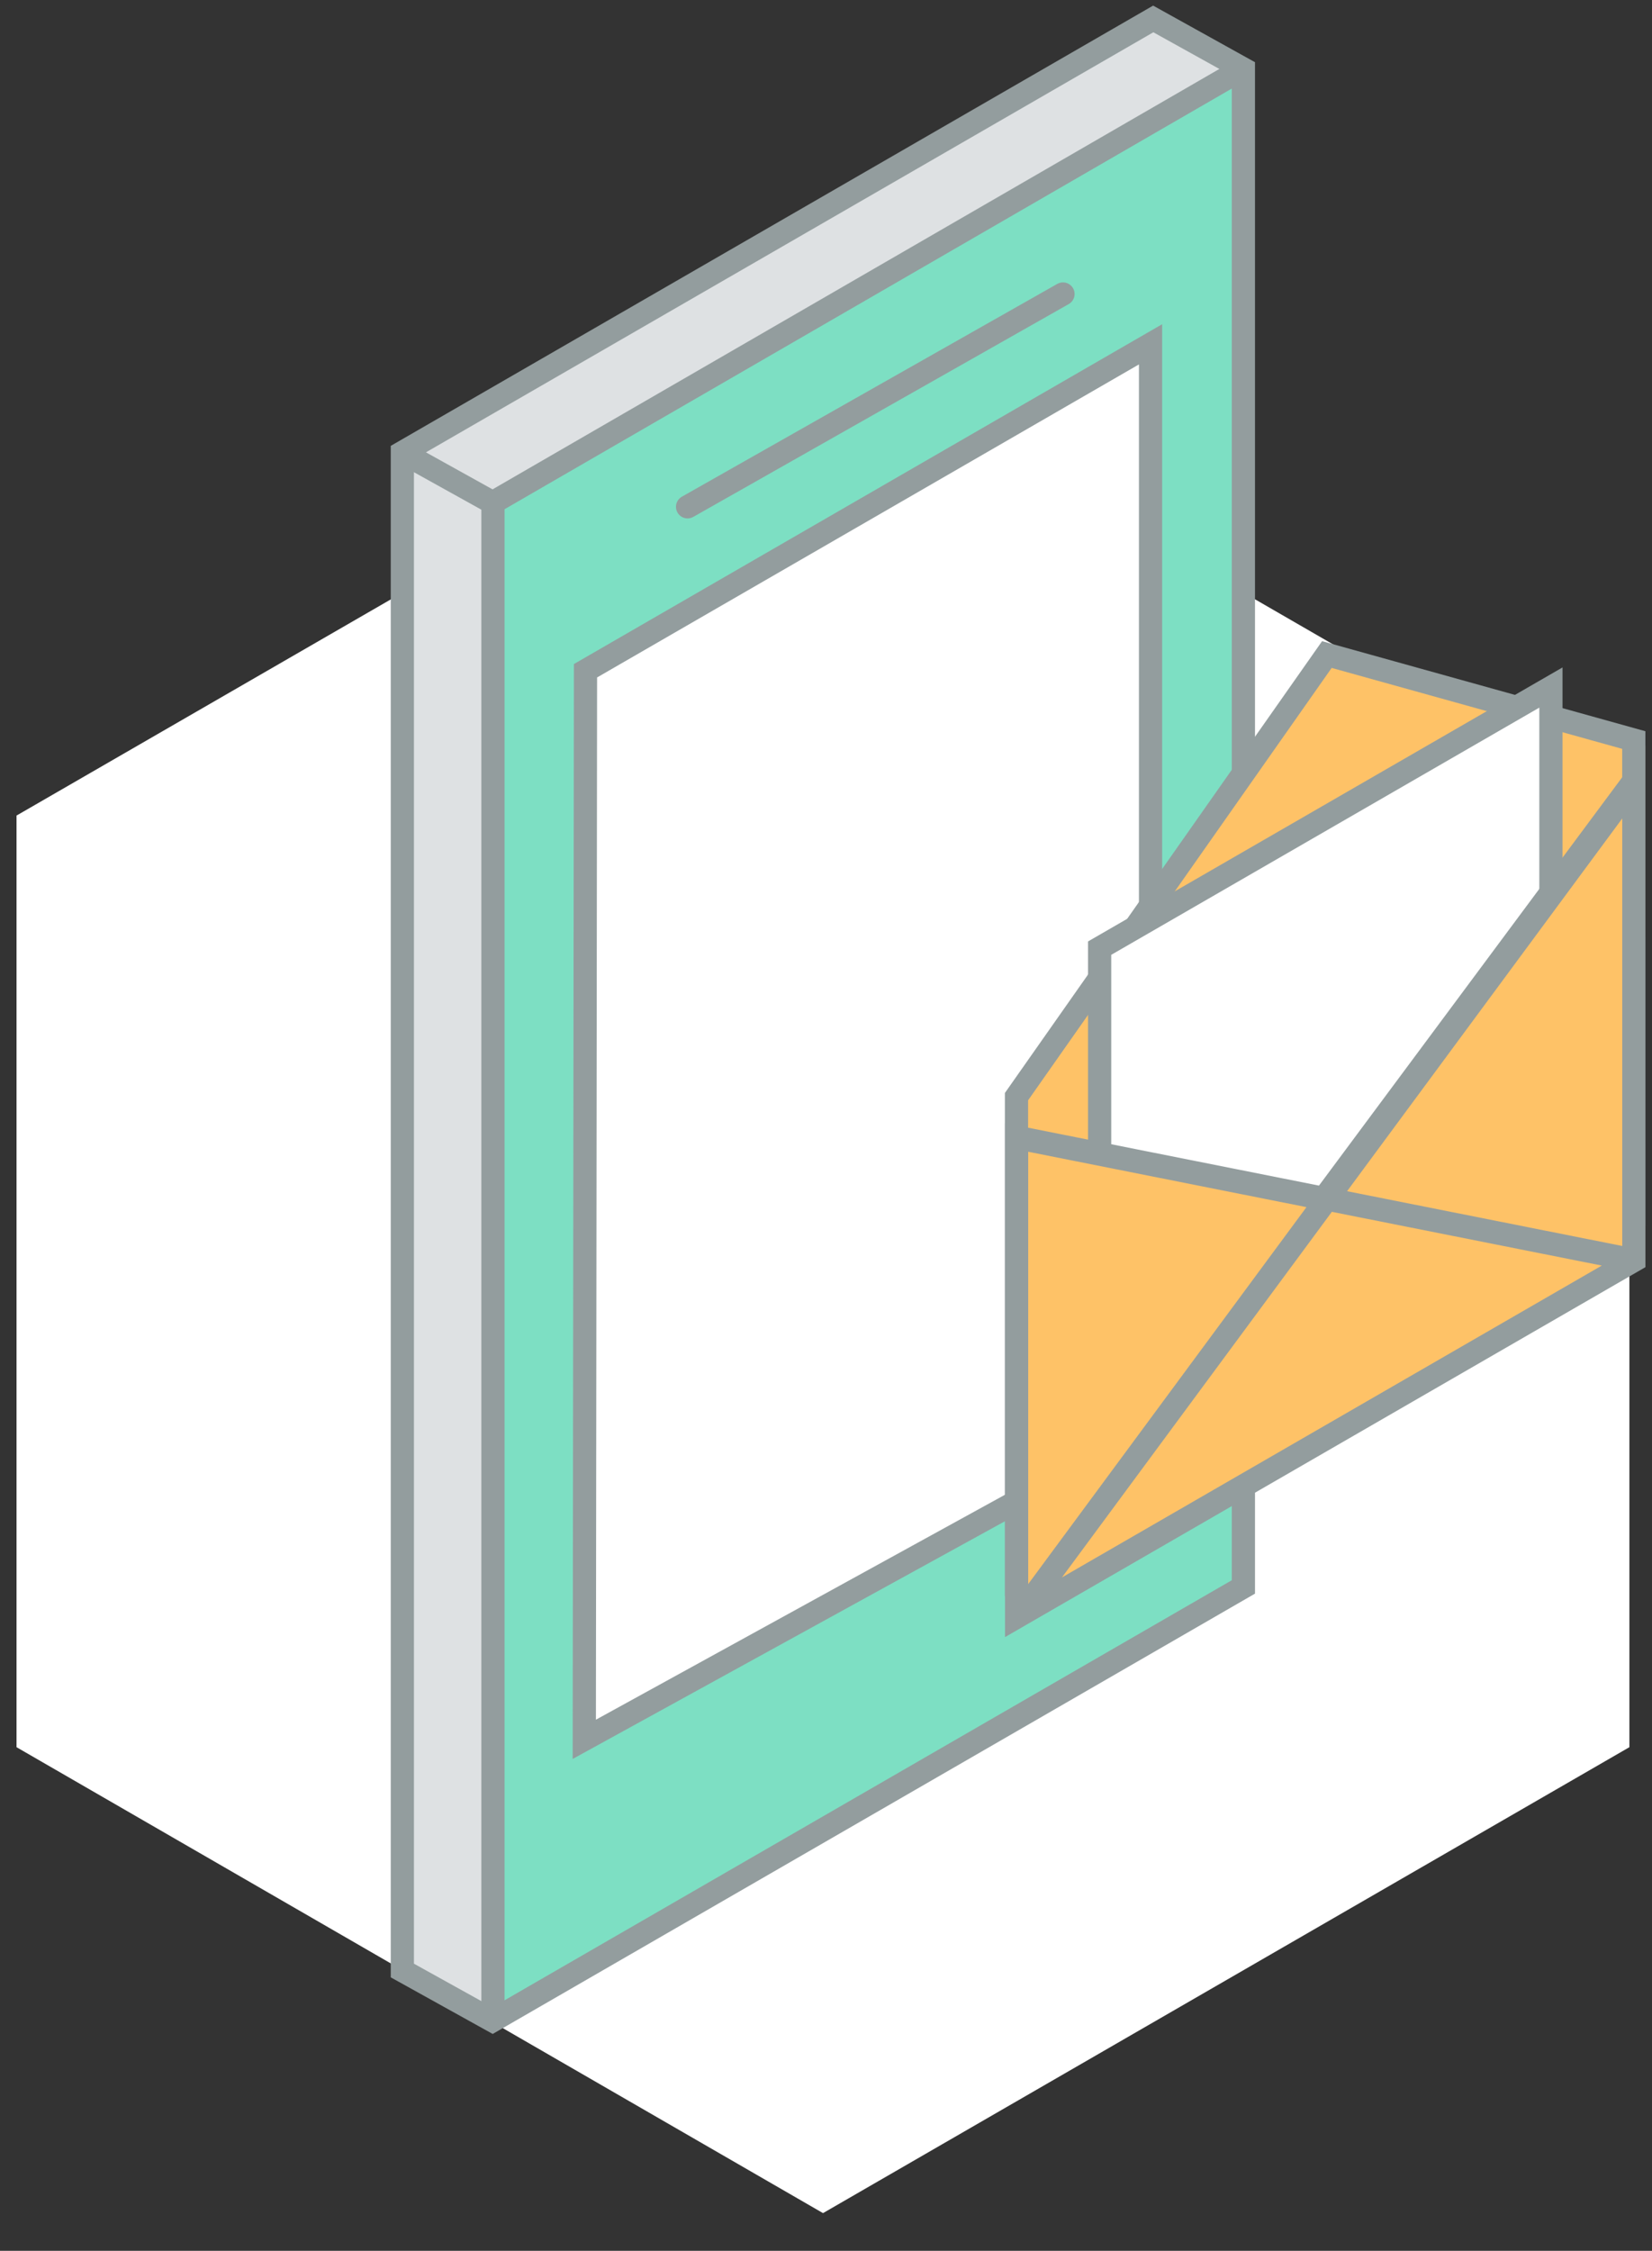 <svg xmlns="http://www.w3.org/2000/svg" xmlns:xlink="http://www.w3.org/1999/xlink" width="53.409" height="72.737" viewBox="0 0 53.409 72.737">
  <rect x="0" y="0" width="53.409" height="72.737" fill="#333333" stroke="none"/>
  <defs>
    <clipPath id="clip-path">
      <rect id="Rectangle_1455" data-name="Rectangle 1455" width="53.355" height="72.125" fill="none"/>
    </clipPath>
  </defs>
  <g id="Group_15055" data-name="Group 15055" transform="translate(-773.416 -270.925)">
    <g id="Group_15053" data-name="Group 15053">
      <g id="Group_14601" data-name="Group 14601" transform="translate(-472.365 -2.149)">
        <g id="Group_3050" data-name="Group 3050" transform="translate(1246.315 284.376)">
          <path id="Path_3523" data-name="Path 3523" d="M.735,30.637V60.743L26.809,75.8,52.879,60.743V30.637L26.809,15.583Z" transform="translate(-0.735 -15.583)" fill="#fff"/>
        </g>
        <g id="Group_3054" data-name="Group 3054" transform="translate(1258.791 273.687)">
          <path id="Path_3527" data-name="Path 3527" d="M17.939,14.858V63.91l2.915,1.621L45.131,51.516V2.464L42.214.845Z" transform="translate(-17.939 -0.845)" fill="#dee1e3"/>
        </g>
        <g id="Group_3057" data-name="Group 3057" transform="translate(1261.612 275.571)">
          <path id="Path_3530" data-name="Path 3530" d="M21.825,17.15,46.082,3.443l-.2,48.711-24.061,14.1Z" transform="translate(-21.825 -3.443)" fill="#7ddfc3"/>
        </g>
        <g id="Group_13679" data-name="Group 13679" transform="translate(1245.781 273.074)">
          <g id="Group_13678" data-name="Group 13678" clip-path="url(#clip-path)">
            <g id="Group_3060" data-name="Group 3060" transform="translate(13.008 0.612)">
              <g id="Group_3059" data-name="Group 3059">
                <path id="Path_3532" data-name="Path 3532" d="M20.854,65.53l-2.917-1.619V14.857L42.213.844l2.915,1.619V51.515Z" transform="translate(-17.937 -0.844)" fill="none" stroke="#939d9e" stroke-width="0.75"/>
              </g>
            </g>
          </g>
        </g>
        <g id="Group_3061" data-name="Group 3061" transform="translate(1268.01 282.575)">
          <path id="Path_3534" data-name="Path 3534" d="M30.651,19.977,42.788,13.1" transform="translate(-30.651 -13.1)" fill="none" stroke="#939d9e" stroke-linecap="round" stroke-width="0.75"/>
        </g>
        <g id="Group_3062" data-name="Group 3062" transform="translate(1258.791 275.405)">
          <path id="Path_3535" data-name="Path 3535" d="M20.864,66.14V17.129M44.92,3.213,20.855,17.127l-2.918-1.621" transform="translate(-17.937 -3.213)" fill="none" stroke="#939d9e" stroke-width="0.75"/>
        </g>
        <g id="Group_3063" data-name="Group 3063" transform="translate(1264.671 284.201)">
          <path id="Path_3536" data-name="Path 3536" d="M26.083,25.892,44.351,15.343V50.361L26.044,60.424Z" transform="translate(-26.044 -15.343)" fill="#fff" stroke="#939d9e" stroke-width="0.75"/>
        </g>
        <g id="Group_3066" data-name="Group 3066" transform="translate(1278.646 294.227)">
          <path id="Path_3539" data-name="Path 3539" d="M45.315,43.451V58.944L65.273,47.422V31.929l-9.922-2.763Z" transform="translate(-45.315 -29.166)" fill="#fec267"/>
        </g>
        <g id="Group_13681" data-name="Group 13681" transform="translate(1245.781 273.074)">
          <g id="Group_13680" data-name="Group 13680" clip-path="url(#clip-path)">
            <g id="Group_3068" data-name="Group 3068" transform="translate(32.863 21.152)">
              <g id="Group_3067" data-name="Group 3067">
                <path id="Path_3540" data-name="Path 3540" d="M65.271,31.929l-9.922-2.763L45.314,43.453V58.946L65.272,47.42Z" transform="translate(-45.314 -29.166)" fill="none" stroke="#939d9e" stroke-width="0.75"/>
              </g>
            </g>
          </g>
        </g>
        <g id="Group_3069" data-name="Group 3069" transform="translate(1281.332 295.292)">
          <path id="Path_3542" data-name="Path 3542" d="M49.018,55.9l14.59-8.422V30.637l-14.59,8.422Z" transform="translate(-49.018 -30.637)" fill="#fff"/>
        </g>
        <g id="Group_3070" data-name="Group 3070" transform="translate(1281.332 295.292)">
          <path id="Path_3543" data-name="Path 3543" d="M49.018,55.9l14.59-8.422V30.637l-14.59,8.422Z" transform="translate(-49.018 -30.637)" fill="none" stroke="#939d9e" stroke-width="0.75"/>
        </g>
        <g id="Group_3074" data-name="Group 3074" transform="translate(1278.646 298.109)">
          <path id="Path_3547" data-name="Path 3547" d="M55.169,47.454,45.24,45.478V60.971L65.2,49.448V33.956Z" transform="translate(-45.24 -33.956)" fill="#fec267"/>
        </g>
        <g id="Group_13685" data-name="Group 13685" transform="translate(1245.835 273.687)">
          <g id="Group_13684" data-name="Group 13684" clip-path="url(#clip-path)">
            <g id="Group_3076" data-name="Group 3076" transform="translate(32.813 24.627)">
              <g id="Group_3075" data-name="Group 3075">
                <path id="Path_3548" data-name="Path 3548" d="M65.2,33.957V49.45l-7.3,4.215L45.245,60.972V45.48l9.927,1.975Zm.052,0L45.3,60.972m0-15.493L65.256,49.45" transform="translate(-45.245 -33.957)" fill="none" stroke="#939d9e" stroke-width="0.75"/>
              </g>
            </g>
          </g>
        </g>
      </g>
    </g>
  </g>
</svg>
